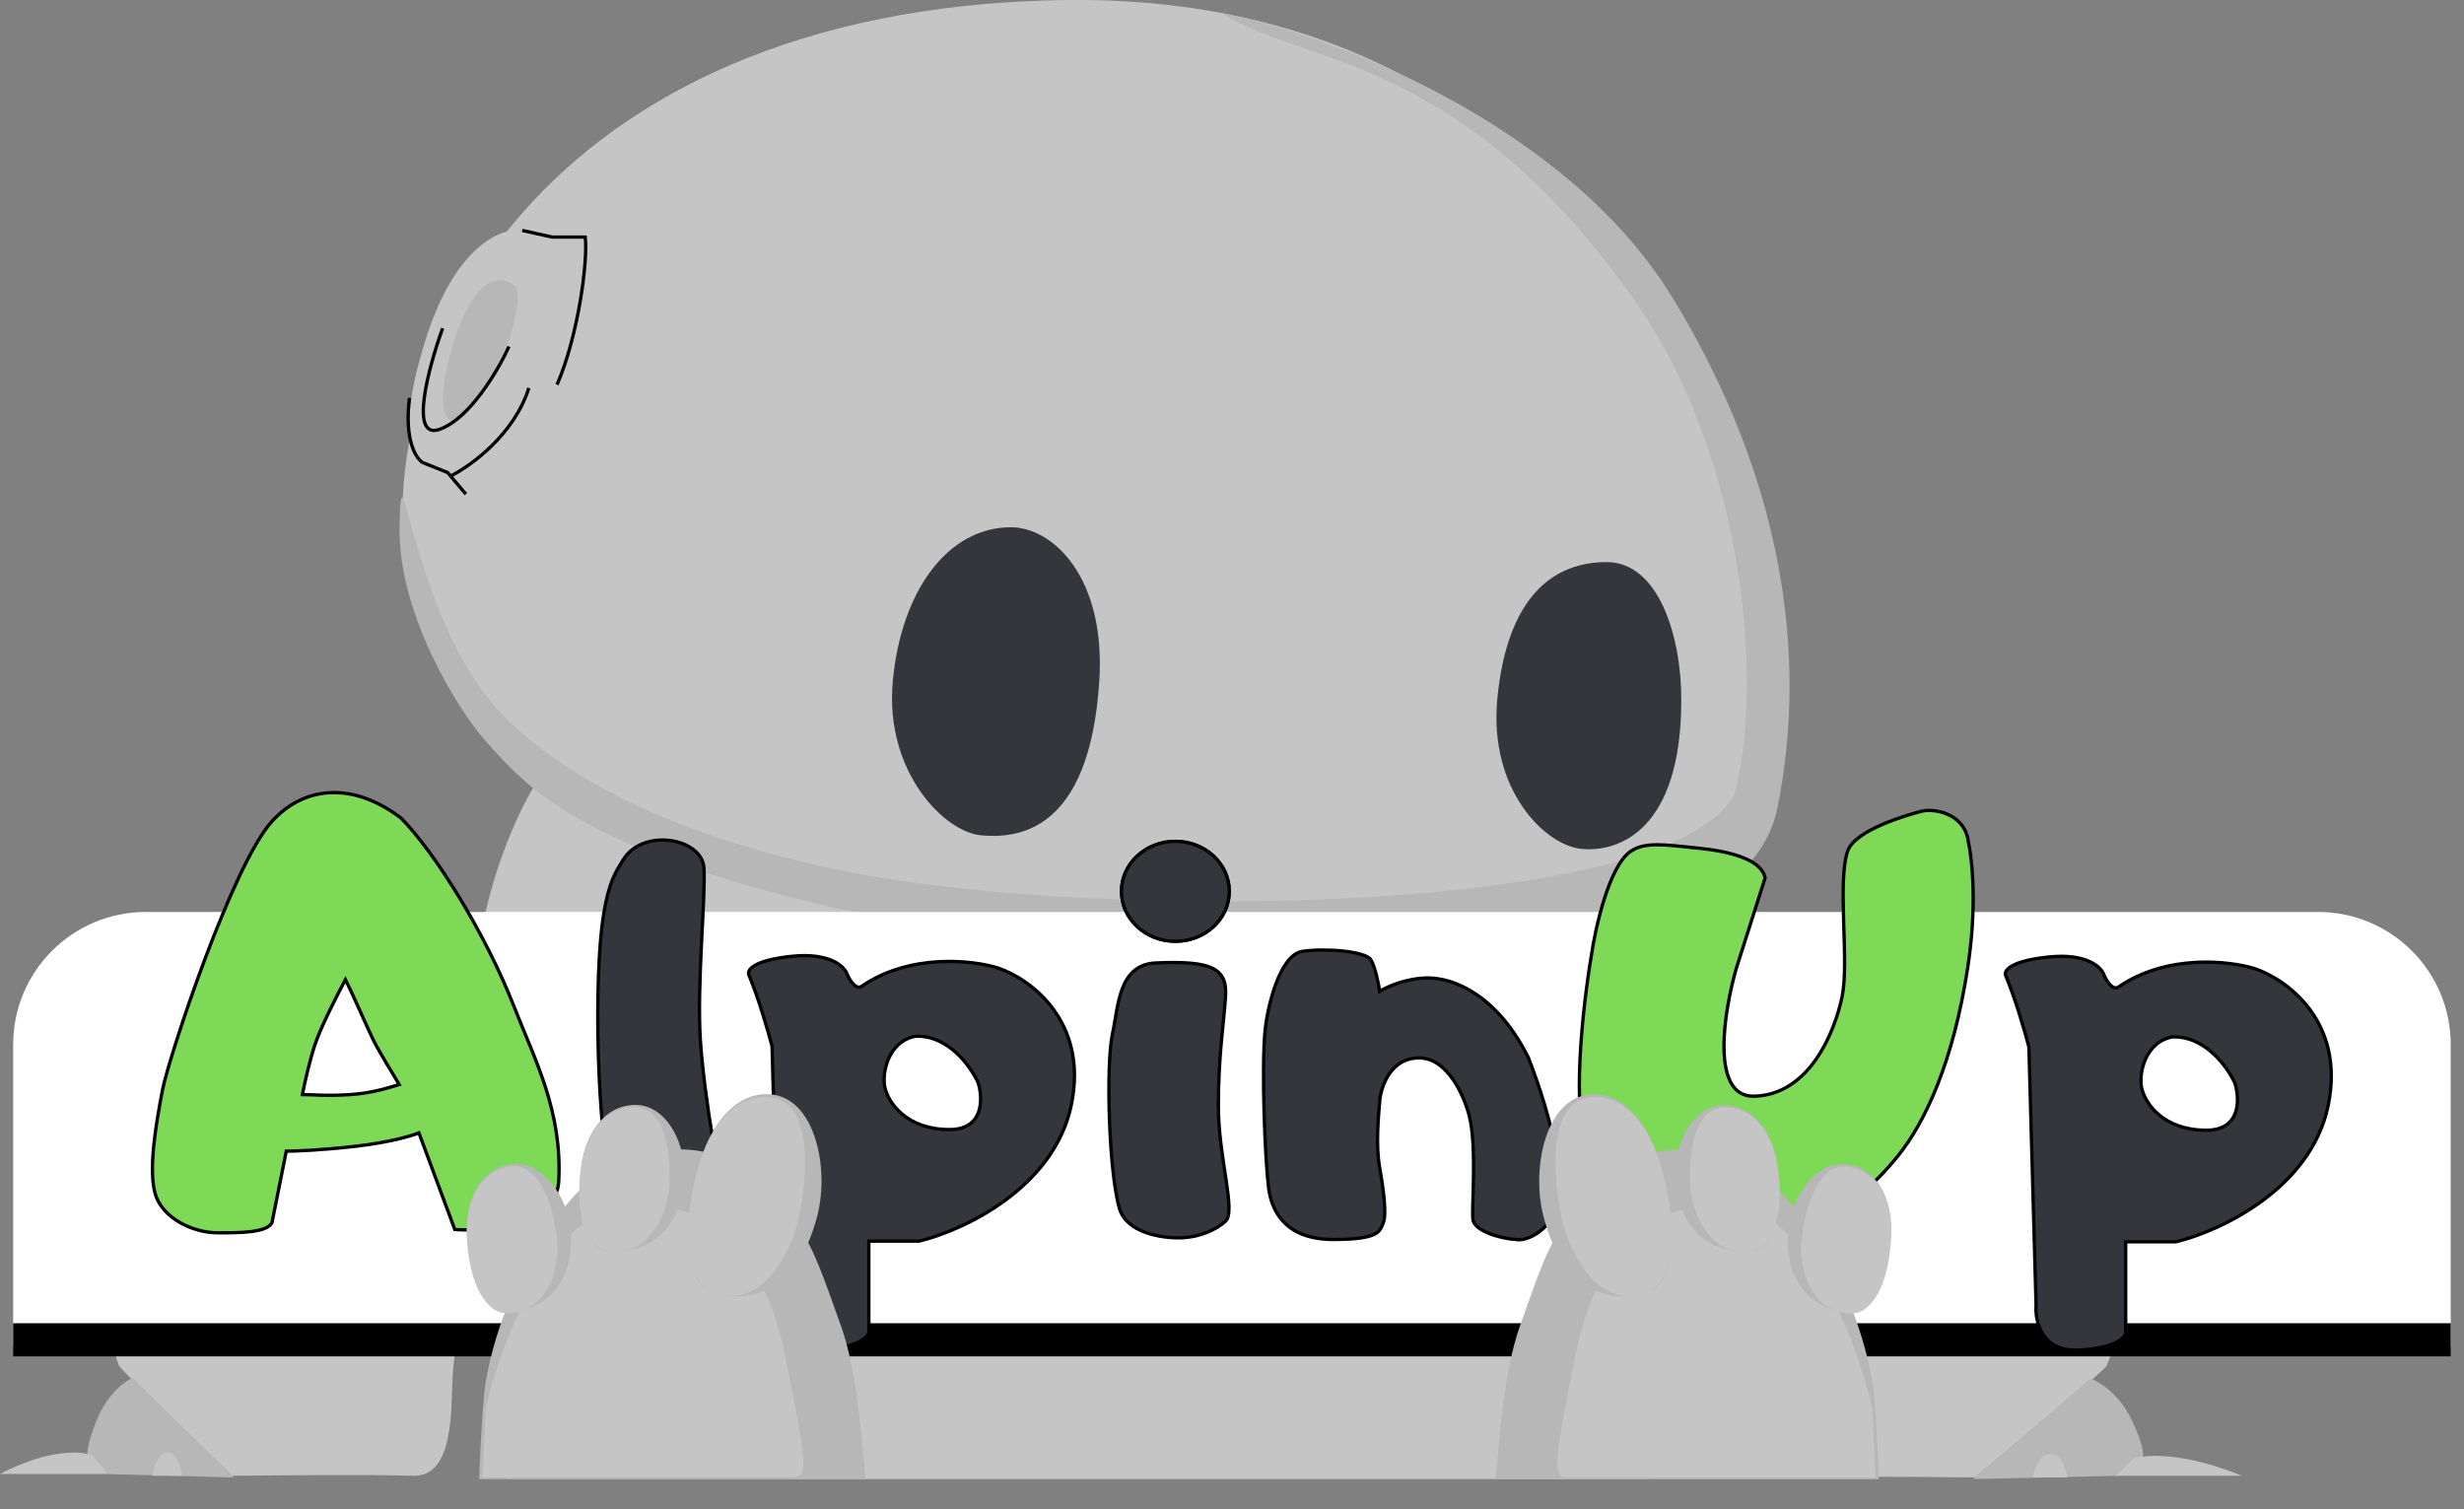 <?xml version="1.0" encoding="UTF-8" standalone="no"?>
<!DOCTYPE svg PUBLIC "-//W3C//DTD SVG 1.1//EN" "http://www.w3.org/Graphics/SVG/1.1/DTD/svg11.dtd">
<svg width="100%" height="100%" viewBox="0 0 3096 1896" version="1.1" xmlns="http://www.w3.org/2000/svg" xmlns:xlink="http://www.w3.org/1999/xlink" xml:space="preserve" xmlns:serif="http://www.serif.com/" style="fill-rule:evenodd;clip-rule:evenodd;">
    <rect x="0" y="0" width="3096" height="1896" fill="#808080" stroke="none"/>
    <g transform="matrix(1,0,0,1,-206.02,-292.241)">
        <g id="_3_edit.svg" serif:id="3_edit.svg" transform="matrix(4.167,0,0,4.167,1753.94,1240.16)">
            <g transform="matrix(1,0,0,1,-371.5,-227.5)">
                <clipPath id="_clip1">
                    <rect x="0" y="0" width="743" height="455"/>
                </clipPath>
                <g clip-path="url(#_clip1)">
                    <g>
                        <path d="M143.5,357.5C142.3,355.1 140.333,322.833 139.5,308L130.5,313.5L78,359.5L41.5,389C39.667,392 35.7,398.7 34.5,401.5C33.3,404.3 35,409.667 36,412C38,414.167 42.6,419 45,421C47.4,423 62.667,437.833 70,445C84,444.833 114.5,444.6 124.5,445C137,445.5 136,425 136.5,415C137,405 145,360.5 143.5,357.5Z" style="fill:rgb(197,197,197);fill-rule:nonzero;"/>
                        <path d="M29.5,427.5C32.7,419.9 38.167,416.167 40,415.5L70.5,445.5L32.5,444.5L26.5,439C26.167,438.333 26.3,435.1 29.5,427.5Z" style="fill:rgb(183,183,183);fill-rule:nonzero;"/>
                        <path d="M14.5,438.951C20.1,437.751 25,437.617 28,438.951L32.5,444.451L0,444.451C2.5,443.117 8.9,440.151 14.5,438.951Z" style="fill:rgb(197,197,197);fill-rule:nonzero;"/>
                        <path d="M55,445L46,445C46.333,442.667 47.7,438 50.5,438C53.3,438 54.667,442.667 55,445Z" style="fill:rgb(197,197,197);fill-rule:nonzero;"/>
                    </g>
                    <g>
                        <path d="M510.217,357.04C511.611,354.614 513.895,321.995 514.863,307L525.317,312.56L586.296,359.062L628.691,388.884C630.821,391.916 635.428,398.689 636.822,401.52C638.216,404.351 636.241,409.776 635.08,412.135C632.757,414.325 627.414,419.211 624.626,421.233C621.838,423.255 604.106,438.25 595.588,445.495C579.327,445.326 543.901,445.09 532.286,445.495C517.767,446 518.929,425.276 518.348,415.167C517.767,405.058 508.475,360.073 510.217,357.04Z" style="fill:rgb(197,197,197);fill-rule:nonzero;"/>
                        <path d="M642.629,427.804C638.912,420.121 632.563,416.347 630.433,415.673L595.007,446L639.145,444.989L646.114,439.429C646.501,438.755 646.346,435.487 642.629,427.804Z" style="fill:rgb(183,183,183);fill-rule:nonzero;"/>
                        <path d="M659.046,439.884C652.498,438.768 646.769,438.644 643.262,439.884L638,445L676,445C673.077,443.76 665.594,441 659.046,439.884Z" style="fill:rgb(197,197,197);fill-rule:nonzero;"/>
                        <path d="M613.011,445.495L623.464,445.495C623.077,443.136 621.49,438.418 618.238,438.418C614.985,438.418 613.398,443.136 613.011,445.495Z" style="fill:rgb(197,197,197);fill-rule:nonzero;"/>
                    </g>
                    <path d="M143,319C139.8,279.4 155,245.833 163,234L508.5,263C510.833,272.333 515.6,296.6 516,319C516.4,341.4 503.833,413 497.5,446L153,446C151,420.167 146.2,358.6 143,319Z" style="fill:rgb(197,197,197);fill-rule:nonzero;"/>
                    <path d="M458,285.5C441.2,288.3 407,289.833 391.5,289.5C409.5,293 418.5,302 459,299C489.5,296.741 493.167,290.667 503.5,287C504.833,294.667 504.105,317.08 506,327.5C508,338.5 510.833,360 510,372C510.833,363.167 515.5,338.5 515.5,318C515.5,299.889 512.5,282.5 510,273.5C500,276.833 474.8,282.7 458,285.5Z" style="fill:rgb(183,183,183);fill-rule:nonzero;"/>
                    <g>
                        <path d="M534.001,218C528.097,263.62 471.001,289.5 343.501,279C242.841,270.711 134.833,238.422 123,174C111.167,109.578 162,3.094 319.358,0.051C500.358,-3.448 539.501,175.5 534.001,218Z" style="fill:rgb(197,197,197);fill-rule:nonzero;"/>
                        <path d="M504.5,90C472.1,36.8 399.5,9.833 368.5,4C393.5,20 440.075,16.053 492.5,90C526.884,138.5 531.667,208 523,239.5C504,276.139 332.5,278 256.5,263C231.5,258 184.499,246.5 154,218C123.987,189.955 121,127 120.5,159C120.1,184.6 137.5,213.333 146.5,223.5L146.662,223.683C159.034,237.661 175.337,256.078 252.5,274C338.667,288.333 522.723,309.188 536,243.5C545.5,196.5 536.9,143.2 504.5,90Z" style="fill:rgb(183,183,183);fill-rule:nonzero;"/>
                        <path d="M507,211C507,191.5 500,169.5 484.5,169.5C465.533,169.5 454.009,183.738 451.5,211C448.991,238.262 465.961,254.99 477,256C488.039,257.01 507,250.504 507,211Z" style="fill:rgb(52,54,59);fill-rule:nonzero;"/>
                        <path d="M331.5,205.447C333.543,173.91 317.405,159 304.861,159C285.794,159 271.745,178.185 269.236,205.447C266.727,232.709 284.791,250.884 295.83,251.893C306.868,252.903 328.551,250.971 331.5,205.447Z" style="fill:rgb(52,54,59);fill-rule:nonzero;"/>
                        <path d="M163.5,71.5L176,71.5C176.667,75.333 178,89.5 169,113.5C160.067,137.32 147,147.333 140.5,149L135,143L128.5,140C124.667,139.333 119.3,130.8 128.5,102C137.7,73.2 152,68.333 158,69.5L163.5,71.5Z" style="fill:rgb(197,197,197);fill-rule:nonzero;"/>
                        <g>
                            <path d="M168,116C174.5,101 177.333,78.5 176.5,71.5L166.5,71.5L157.5,69.5" style="fill:none;fill-rule:nonzero;stroke:black;stroke-width:1px;"/>
                            <path d="M136,143.5C142,140.5 155.1,131 159.5,117" style="fill:none;fill-rule:nonzero;stroke:black;stroke-width:1px;"/>
                            <path d="M136,106C142.8,81.6 151.833,82.833 155.5,86.5C157.5,89 154.5,99.5 153.5,102.5C152.5,105.5 141.5,129.5 136,127C131.6,125 134.167,112.167 136,106Z" style="fill:rgb(183,183,183);fill-rule:nonzero;"/>
                            <path d="M133.5,99C129.333,110.5 123.3,132.7 132.5,129.5C141.7,126.3 150.333,111.5 153.5,104.5" style="fill:none;fill-rule:nonzero;stroke:black;stroke-width:1px;"/>
                            <path d="M140.5,149L135,142.5L127.5,139.5C125.5,138.333 121.9,132.8 123.5,120" style="fill:none;fill-rule:nonzero;stroke:black;stroke-width:1px;"/>
                        </g>
                    </g>
                    <g>
                        <path d="M4,315C4,292.909 21.909,275 44,275L699,275C721.091,275 739,292.909 739,315L739,406L4,406L4,315Z" style="fill:white;fill-rule:nonzero;"/>
                        <g>
                            <path d="M4,404L739,404" style="fill:none;fill-rule:nonzero;stroke:black;stroke-width:10px;"/>
                        </g>
                        <path d="M65.813,371.744C72.299,371.744 80.407,371.744 82.028,368.731L86.352,347.132C89.055,347.132 97.054,346.83 107.432,345.625C117.81,344.419 124.368,342.444 126.35,341.607L137.16,370.74C145.808,371.41 167.8,370.014 168.509,356.173C169.59,335.077 161.483,320.008 154.996,303.432C146.299,281.205 131.034,256.886 120.945,246.672C106.351,235.622 91.756,236.993 82.028,247.677C70.137,260.737 51.051,318.359 49.058,328.547C46.896,339.597 44.734,353.159 46.896,360.192C49.058,367.224 57.943,371.744 65.813,371.744Z" style="fill:rgb(126,217,87);fill-rule:nonzero;stroke:black;stroke-width:1px;"/>
                        <g>
                            <path d="M95,314.985C96.73,309.761 101.847,299.748 104.189,295.395C106.171,299.246 110.075,308.331 112.296,312.976C114.459,317.496 118.783,324.194 120.404,327.04C117.521,327.877 112.369,329.618 105.81,330.054C98.243,330.556 94.46,330.054 91.217,330.054C91.757,327.207 93.271,320.209 95,314.985Z" style="fill:white;fill-rule:nonzero;"/>
                        </g>
                        <path d="M95,314.985C96.73,309.761 101.847,299.748 104.189,295.395C106.171,299.246 110.075,308.331 112.296,312.976C114.459,317.496 118.783,324.194 120.404,327.04C117.521,327.877 112.369,329.618 105.81,330.054C98.243,330.556 94.46,330.054 91.217,330.054C91.757,327.207 93.271,320.209 95,314.985Z" style="fill:none;fill-rule:nonzero;stroke:black;stroke-width:1px;"/>
                        <path d="M187.967,259.23C185.805,262.746 183.643,265.76 182.022,275.806C178.958,294.786 179.968,341.104 184.724,359.187C190.67,381.79 215.533,371.242 217.154,370.74C218.776,370.237 222.559,365.717 219.857,362.703C217.154,359.689 212.29,330.054 211.209,313.478C210.128,296.902 212.83,270.783 212.29,261.741C211.749,252.7 193.921,249.546 187.967,259.23Z" style="fill:rgb(52,54,59);fill-rule:nonzero;stroke:black;stroke-width:1px;"/>
                        <path d="M232.829,315.487C231.748,311.301 228.829,301.121 225.802,293.888C225.262,292.549 227.1,289.569 238.774,288.363C250.449,287.158 254.809,291.544 255.53,293.888C256.251,295.563 258.125,298.61 259.854,297.404C274.556,287.358 293.365,289.535 300.933,291.879C310.481,295.06 328.282,307.752 323.093,333.068C317.904,358.383 290.303,371.075 277.15,374.256L262.016,374.256L262.016,401.882C261.656,403.389 258.233,406.503 247.423,406.905C236.612,407.307 234.631,398.031 234.991,393.343L232.829,315.487Z" style="fill:rgb(52,54,59);fill-rule:nonzero;stroke:black;stroke-width:1px;"/>
                        <g>
                            <path d="M294.987,326.538C292.825,321.682 286.015,312.072 276.069,312.473C267.962,313.98 265.8,323.524 266.881,328.045C267.962,332.565 273.367,340.602 286.339,340.602C296.717,340.602 296.428,331.226 294.987,326.538Z" style="fill:white;fill-rule:nonzero;"/>
                        </g>
                        <path d="M294.987,326.538C292.825,321.682 286.015,312.072 276.069,312.473C267.962,313.98 265.8,323.524 266.881,328.045C267.962,332.565 273.367,340.602 286.339,340.602C296.717,340.602 296.428,331.226 294.987,326.538Z" style="fill:none;fill-rule:nonzero;stroke:black;stroke-width:1px;"/>
                        <path d="M369.577,300.418C370.117,291.879 365.253,289.631 348.497,290.372C337.147,290.874 337.255,303.834 335.525,311.469C333.363,321.012 334.444,354.666 337.687,364.712C339.927,371.651 350.119,373.419 356.064,373.251C362.01,373.084 366.983,370.639 369.577,368.228C372.82,365.215 367.415,349.141 367.415,333.57C367.415,317.999 369.036,308.957 369.577,300.418Z" style="fill:rgb(52,54,59);fill-rule:nonzero;stroke:black;stroke-width:1px;"/>
                        <g>
                            <ellipse cx="354.443" cy="268.773" rx="16.756" ry="15.571" style="fill:rgb(52,54,59);"/>
                            <path d="M370.699,268.773C370.699,277.063 363.456,283.845 354.443,283.845C345.43,283.845 338.187,277.063 338.187,268.773C338.187,260.484 345.43,253.702 354.443,253.702C363.456,253.702 370.699,260.484 370.699,268.773Z" style="fill:none;fill-rule:nonzero;stroke:black;stroke-width:1px;"/>
                        </g>
                        <path d="M479.84,288.363C481.101,279.657 485.245,261.139 491.731,256.718C496.153,253.705 502.269,254.788 511.73,255.714C521.999,256.718 531.188,259.23 532.269,264.755L523.621,291.879C519.837,304.939 515.621,330.958 529.026,330.556C545.781,330.054 553.348,310.966 555.51,300.418C557.672,289.87 554.005,266.164 557.132,256.718C559.294,250.188 575.509,245.668 579.293,244.663C583.076,243.659 591.724,245.165 593.346,252.7C594.967,260.234 596.099,273.971 593.346,291.879C589.022,320.008 580.723,338.16 572.266,348.639C559.294,364.712 542.538,374.692 516.054,372.749C495.514,371.242 484.605,358.805 478.759,346.127C473.894,335.579 477.137,304.437 479.84,288.363Z" style="fill:rgb(126,217,87);fill-rule:nonzero;stroke:black;stroke-width:1px;"/>
                        <path d="M430.654,294.893C424.168,294.893 418.222,297.572 416.06,298.911C415.7,296.567 414.655,291.377 413.358,289.368C411.736,286.856 399.845,285.852 392.819,286.856C385.792,287.861 382.12,303.997 381.468,310.966C380.387,322.519 381.468,349.643 382.549,358.182C383.559,366.164 388.495,373.754 402.007,373.754C416.102,373.754 416.06,371.242 417.141,368.731C418.222,366.219 417.141,358.182 416.06,352.155C414.799,345.123 415.7,336.751 416.06,332.063C416.421,327.71 419.303,319.003 427.951,319.003C436.599,319.003 441.644,330.723 443.086,336.584C445.433,346.127 443.734,364.11 444.167,367.726C444.599,371.343 452.995,373.586 457.139,373.754C459.301,374.256 464.598,372.749 468.489,366.721C473.354,359.187 467.949,337.086 460.922,319.003C451.734,300.418 438.762,294.893 430.654,294.893Z" style="fill:rgb(52,54,59);fill-rule:nonzero;stroke:black;stroke-width:1px;"/>
                        <path d="M611.806,315.693C610.725,311.507 607.807,301.327 604.78,294.094C604.239,292.755 606.077,289.774 617.752,288.569C629.427,287.363 633.787,291.75 634.508,294.094C635.228,295.768 637.102,298.816 638.832,297.61C653.533,287.564 672.343,289.741 679.91,292.085C689.459,295.266 707.26,307.957 702.071,333.273C696.882,358.589 669.28,371.28 656.128,374.462L640.994,374.462L640.994,402.088C640.633,403.595 637.21,406.709 626.4,407.111C615.59,407.513 613.608,398.237 613.968,393.549L611.806,315.693Z" style="fill:rgb(52,54,59);fill-rule:nonzero;stroke:black;stroke-width:1px;"/>
                        <g>
                            <path d="M673.965,326.743C671.802,321.888 664.992,312.277 655.047,312.679C646.939,314.186 644.777,323.73 645.858,328.25C646.939,332.771 652.344,340.808 665.316,340.808C675.694,340.808 675.406,331.432 673.965,326.743Z" style="fill:white;fill-rule:nonzero;"/>
                        </g>
                        <path d="M673.965,326.743C671.802,321.888 664.992,312.277 655.047,312.679C646.939,314.186 644.777,323.73 645.858,328.25C646.939,332.771 652.344,340.808 665.316,340.808C675.694,340.808 675.406,331.432 673.965,326.743Z" style="fill:none;fill-rule:nonzero;stroke:black;stroke-width:1px;"/>
                    </g>
                    <g>
                        <path d="M146,420.5C146.8,411.7 150.333,400.833 152,396.5C159.333,381.333 171.5,350 198,347C217.314,344.814 223.981,351.481 237.94,365.44L238,365.5C245.5,375.5 248.409,385.5 253.5,399.5C258.591,413.5 259.833,434.167 261,446L144.5,446C144.667,441.167 145.2,429.3 146,420.5Z" style="fill:rgb(183,183,183);fill-rule:nonzero;"/>
                        <path d="M189.5,363.5C166.3,364.7 151.167,404.667 146.5,424.5L145.5,445.5L237.5,445.5C243.5,445.5 244.5,446.5 236.5,407.5C228.174,366.911 201,361 189.5,363.5Z" style="fill:rgb(197,197,197);fill-rule:nonzero;"/>
                        <path d="M213.5,389C221.667,392.667 239.7,393.3 246.5,366.5C250.179,352 245.7,331.2 232.5,330C219.3,328.8 212.333,344.5 210.5,352.5C204.1,377.7 209.833,387.333 213.5,389Z" style="fill:rgb(183,183,183);fill-rule:nonzero;"/>
                        <path d="M240.5,369C243.334,357.167 245.8,333 233,331C227.167,329.5 214.2,332.9 209,358.5C203.8,384.1 212.834,390.5 218,390.5C230.8,392.9 238.334,377.167 240.5,369Z" style="fill:rgb(197,197,197);fill-rule:nonzero;"/>
                        <path d="M182.174,376.986C189.269,378.364 204.021,376.217 206.269,356.605C207.484,345.994 201.289,332.172 190.401,333.232C179.512,334.291 175.768,346.208 175.257,352.035C173.139,370.477 178.986,376.353 182.174,376.986Z" style="fill:rgb(183,183,183);fill-rule:nonzero;"/>
                        <path d="M201.693,359.204C202.548,350.569 201.592,333.409 190.931,333.855C186,333.649 175.865,337.874 174.772,356.422C173.68,374.97 181.816,378.125 186.02,377.383C196.73,377.216 200.932,365.194 201.693,359.204Z" style="fill:rgb(197,197,197);fill-rule:nonzero;"/>
                        <path d="M151.97,395.868C159.197,395.993 173.352,391.317 172.16,371.612C171.515,360.951 163.013,348.415 152.474,351.35C141.935,354.284 140.317,366.67 140.826,372.497C141.942,391.026 148.721,395.798 151.97,395.868Z" style="fill:rgb(183,183,183);fill-rule:nonzero;"/>
                        <path d="M168.105,374.967C167.447,366.314 163.526,349.581 153.105,351.872C148.213,352.525 138.965,358.446 141.11,376.902C143.255,395.358 151.815,397.051 155.827,395.591C166.346,393.566 168.395,380.998 168.105,374.967Z" style="fill:rgb(197,197,197);fill-rule:nonzero;"/>
                        <path d="M565.102,420.565C564.308,411.765 560.802,400.898 559.148,396.565C551.872,381.398 539.801,350.065 513.508,347.065C494.345,344.879 487.73,351.546 473.88,365.505L473.82,365.565C466.379,375.565 463.493,385.565 458.441,399.565C453.39,413.565 452.158,434.232 451,446.065L566.59,446.065C566.424,441.232 565.895,429.365 565.102,420.565Z" style="fill:rgb(183,183,183);fill-rule:nonzero;"/>
                        <path d="M521.941,363.565C544.96,364.765 559.975,404.732 564.605,424.565L565.598,445.565L474.316,445.565C468.363,445.565 467.371,446.565 475.309,407.565C483.57,366.976 510.531,361.065 521.941,363.565Z" style="fill:rgb(197,197,197);fill-rule:nonzero;"/>
                        <path d="M498.129,389.065C490.026,392.732 472.134,393.365 465.387,366.565C461.737,352.065 466.181,331.265 479.277,330.065C492.374,328.865 499.287,344.565 501.106,352.565C507.456,377.765 501.767,387.398 498.129,389.065Z" style="fill:rgb(183,183,183);fill-rule:nonzero;"/>
                        <path d="M471.339,369.065C468.528,357.232 466.081,333.065 478.781,331.065C484.569,329.565 497.434,332.965 502.594,358.565C507.753,384.165 498.79,390.565 493.664,390.565C480.964,392.965 473.489,377.232 471.339,369.065Z" style="fill:rgb(197,197,197);fill-rule:nonzero;"/>
                        <path d="M529.21,377.051C522.17,378.429 507.533,376.282 505.304,356.67C504.097,346.059 510.244,332.237 521.048,333.297C531.851,334.356 535.566,346.273 536.073,352.1C538.174,370.542 532.373,376.418 529.21,377.051Z" style="fill:rgb(183,183,183);fill-rule:nonzero;"/>
                        <path d="M509.843,359.269C508.995,350.634 509.944,333.475 520.522,333.92C525.414,333.714 535.47,337.939 536.554,356.487C537.638,375.036 529.566,378.19 525.394,377.448C514.767,377.281 510.599,365.259 509.843,359.269Z" style="fill:rgb(197,197,197);fill-rule:nonzero;"/>
                        <path d="M559.178,395.933C552.008,396.058 537.963,391.382 539.146,371.677C539.786,361.016 548.221,348.481 558.678,351.415C569.135,354.349 570.74,366.735 570.235,372.562C569.127,391.091 562.402,395.863 559.178,395.933Z" style="fill:rgb(183,183,183);fill-rule:nonzero;"/>
                        <path d="M543.169,375.032C543.822,366.379 547.712,349.646 558.053,351.937C562.906,352.59 572.081,358.511 569.953,376.967C567.825,395.423 559.332,397.117 555.351,395.656C544.915,393.631 542.881,381.063 543.169,375.032Z" style="fill:rgb(197,197,197);fill-rule:nonzero;"/>
                    </g>
                </g>
            </g>
        </g>
    </g>
</svg>
